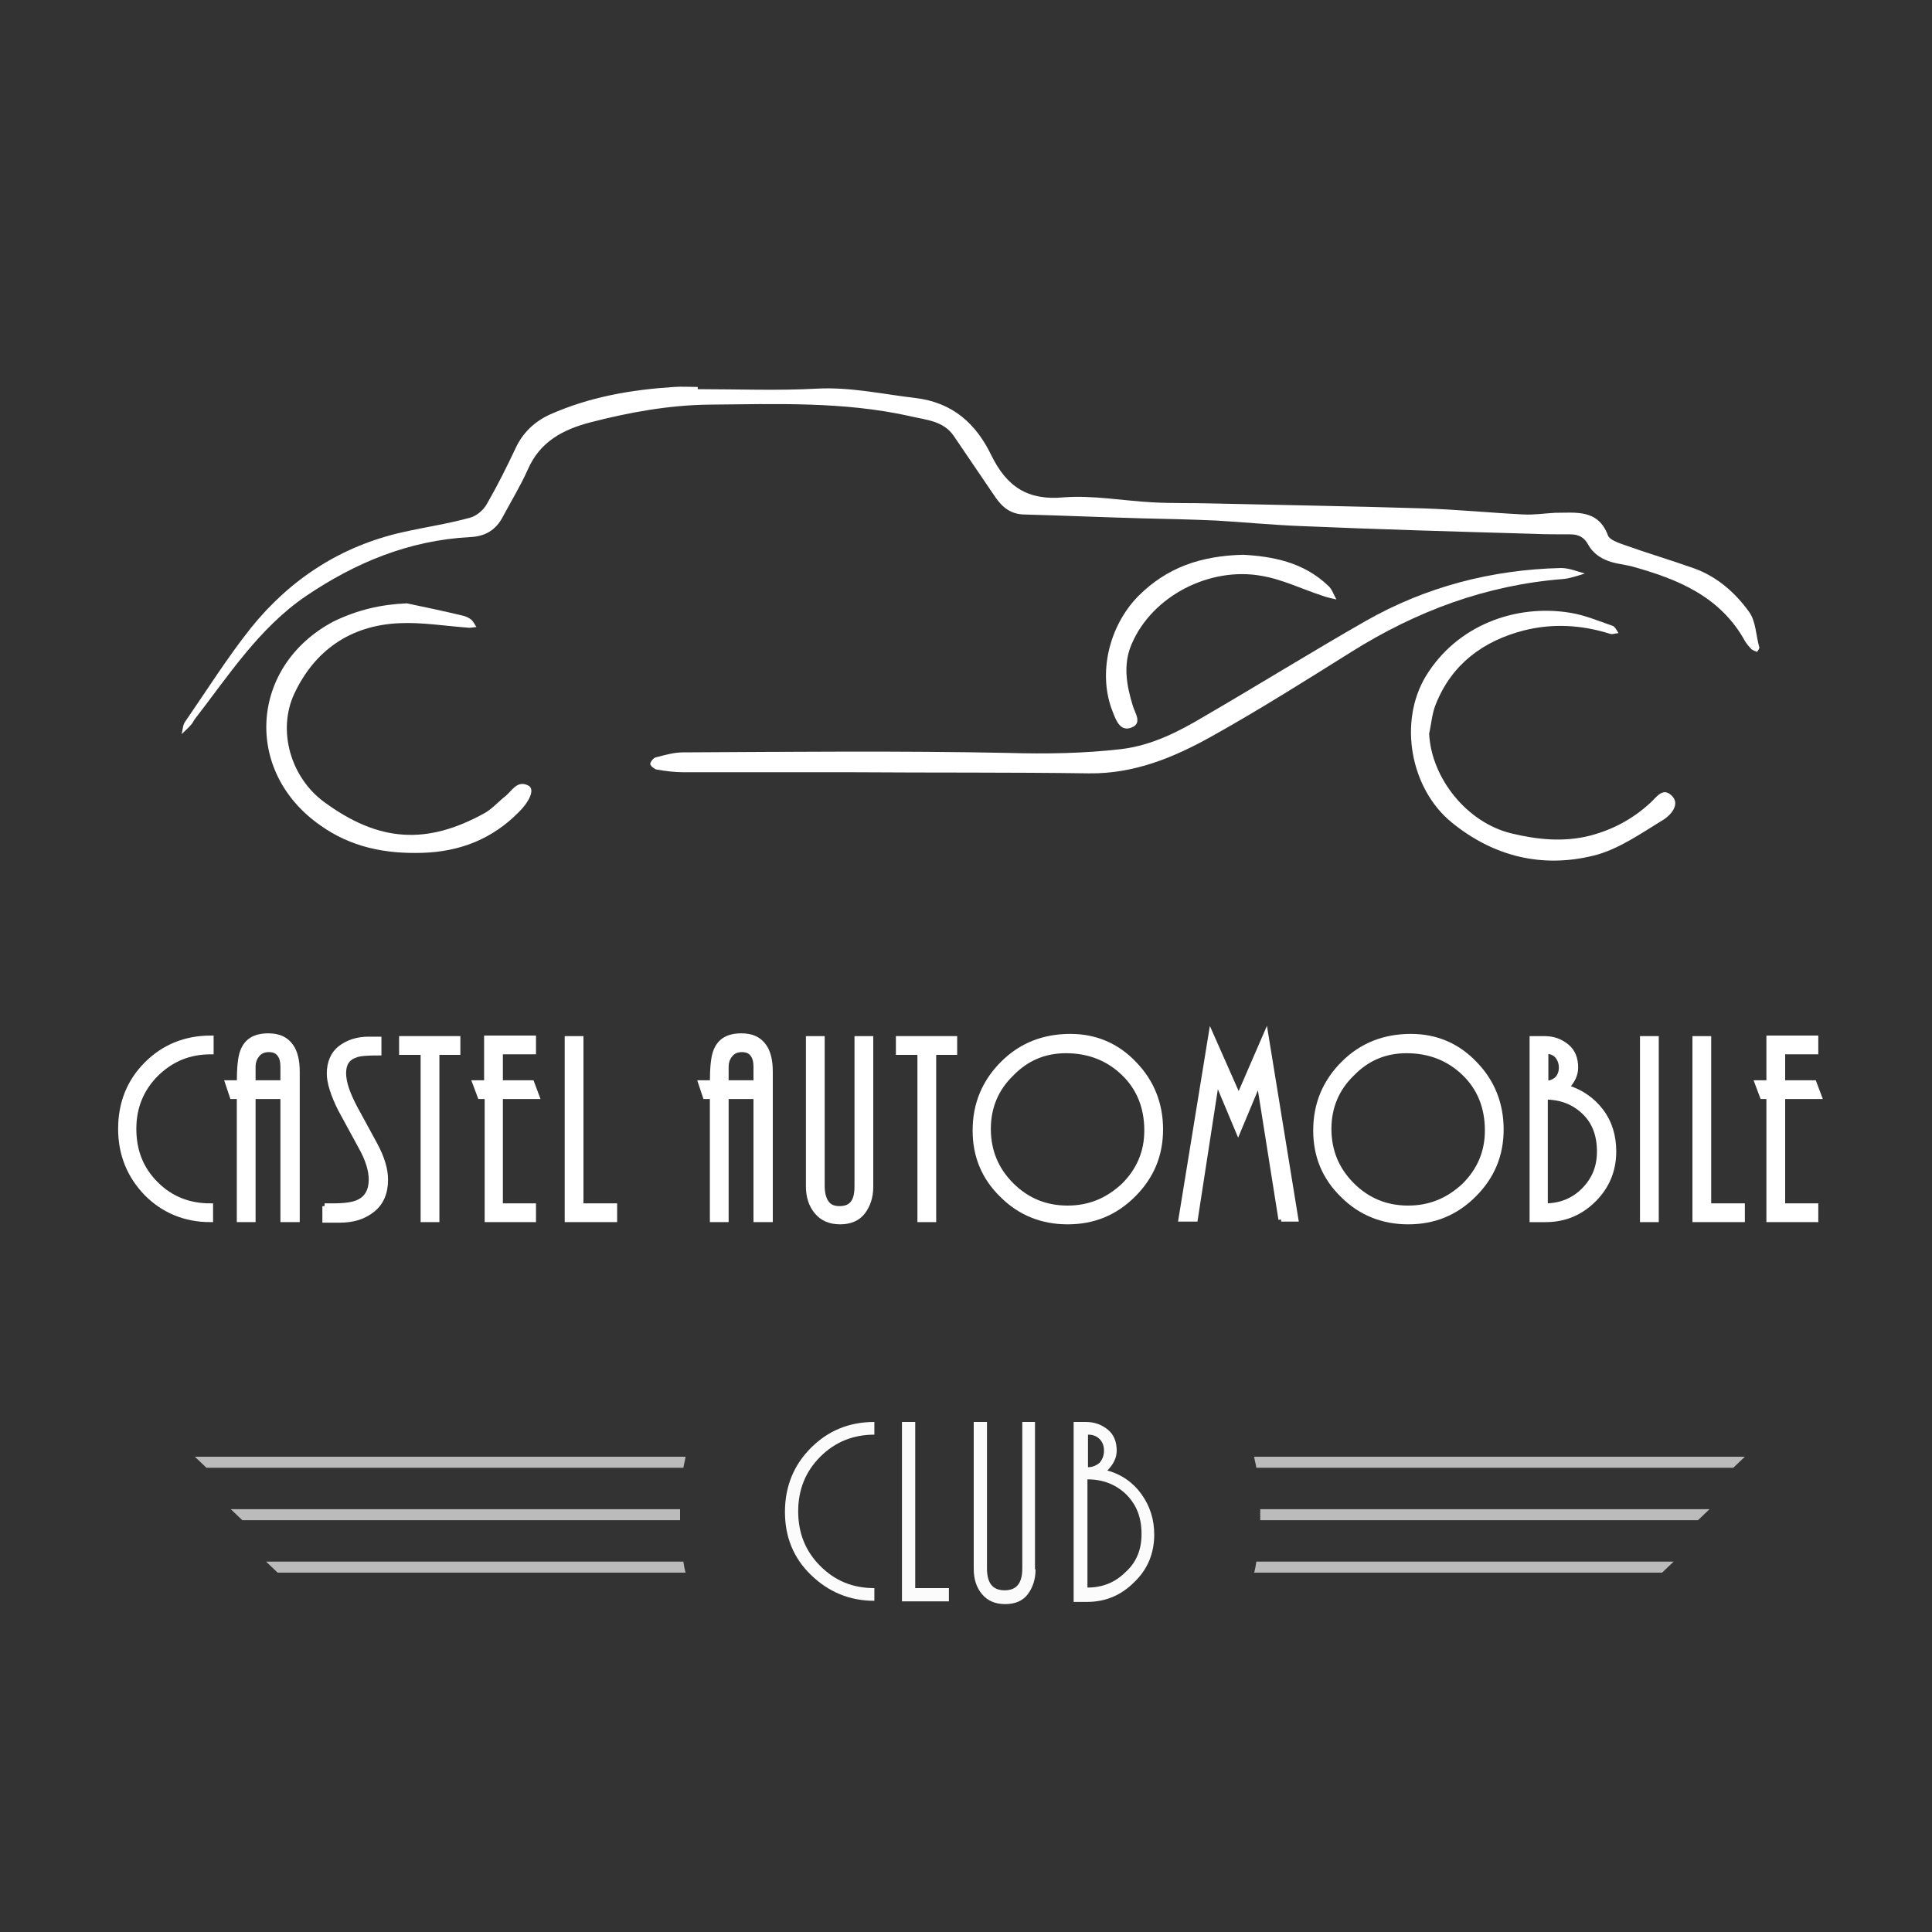 <?xml version="1.0" encoding="utf-8"?>
<!-- Generator: Adobe Illustrator 26.5.1, SVG Export Plug-In . SVG Version: 6.00 Build 0)  -->
<svg version="1.1" xmlns="http://www.w3.org/2000/svg" xmlns:xlink="http://www.w3.org/1999/xlink" x="0px" y="0px" width="350px"
	 height="350px" viewBox="0 0 350 350" style="enable-background:new 0 0 350 350;" xml:space="preserve">
<rect x="0" y="0" width="350" height="350" fill="#333333" stroke="none"/>
<style type="text/css">
	.st0{display:none;}
	.st1{display:inline;fill:#9D0301;}
	.st2{fill:#FFFFFF;}
	.st3{display:none;fill:#998675;}
	.st4{fill:#FFFFFF;stroke:#FFFFFF;stroke-miterlimit:10;}
	.st5{opacity:0.68;}
	.st6{fill:#FCFBFB;}
</style>
<g id="Calque_2" class="st0">
	<rect x="-0.5" y="0" class="st1" width="351" height="350"/>
</g>
<g id="Calque_6">
	<g id="Calque_1">
		<g>
			<g>
				<path class="st2" d="M126.4,70.5c7.2,0,14.5,0.3,21.7-0.1c6-0.3,11.8,1,17.7,1.7c6.9,0.8,11.1,4.8,13.8,10.4
					c2.8,5.7,6.6,8.2,13.1,7.6c5.3-0.4,10.6,0.6,16,0.9c3.6,0.2,7.1,0.1,10.7,0.2c12.8,0.3,25.7,0.5,38.5,0.9
					c6,0.2,12.1,0.8,18.1,1.1c1.9,0.1,3.8-0.2,5.7-0.3c3.8,0,7.8-0.7,9.6,4.1c0.3,0.8,1.8,1.3,2.9,1.7c4.2,1.5,8.6,2.8,12.8,4.3
					c4.1,1.5,7.4,4.4,9.9,7.9c1.2,1.7,1.2,4.2,1.8,6.3c0.1,0.3-0.2,0.6-0.4,0.9c-0.4-0.2-0.9-0.3-1.1-0.6c-0.4-0.4-0.8-0.9-1.1-1.4
					c-4.5-8.1-12.2-11.2-20.5-13.5c-1.6-0.4-3.3-0.5-4.8-1.2c-1.2-0.5-2.4-1.5-3-2.6c-0.8-1.5-1.8-2-3.4-2c-2.3,0-4.5,0-6.8-0.1
					c-14-0.4-28-0.8-42-1.4c-5.1-0.2-10.2-0.7-15.3-1c-4.5-0.2-9-0.3-13.5-0.4c-7.1-0.2-14.2-0.5-21.4-0.7c-2.6-0.1-4.1-1.6-5.4-3.6
					c-2.4-3.5-4.8-7.1-7.2-10.6c-1.9-2.8-5-2.9-7.9-3.6c-12.1-2.7-24.3-2.2-36.5-2.1c-7.3,0.1-14.4,1.4-21.4,3.2
					c-5,1.3-9.2,3.5-11.4,8.6c-1.3,2.9-3,5.7-4.5,8.5c-1.3,2.5-3.3,3.6-6,3.7c-11,0.6-20.7,4.6-29.7,10.7
					c-8.5,5.8-14,14.4-20.2,22.4c-0.2,0.3-0.3,0.6-0.6,0.9c-0.5,0.6-1.1,1.1-1.7,1.7c0.2-0.7,0.2-1.6,0.6-2.2
					c4-5.8,7.7-11.7,12-17.1c7.1-8.8,16.3-14.8,27.5-17.3c4-0.9,8.1-1.5,12.1-2.6c1.2-0.3,2.5-1.4,3.1-2.5c1.9-3.3,3.6-6.7,5.2-10.1
					c1.3-2.8,3.4-4.8,6.2-6.1c7.2-3.2,14.7-4.5,22.5-5c1.4-0.1,2.9,0,4.3,0C126.4,70.6,126.4,70.6,126.4,70.5z"/>
				<path class="st2" d="M154.6,139.9c-10.2,0-20.4,0-30.7,0c-1.7,0-3.3-0.2-5-0.5c-0.4-0.1-1.1-0.7-1.1-1c0-0.4,0.6-1.1,1-1.2
					c1.6-0.4,3.3-0.9,4.9-0.9c19.6-0.1,39.3-0.3,58.9,0.1c6.9,0.2,13.7,0.1,20.6-0.7c5.6-0.7,10.4-3.2,15.1-6
					c9.8-5.7,19.3-11.6,29.1-17.2c10.9-6.2,22.8-9.3,35.4-9.6c1.4,0,2.9,0.6,4.3,1c-1.3,0.4-2.7,0.9-4,1
					c-13.9,1.1-26.5,5.8-38.3,13.2c-8.3,5.2-16.7,10.5-25.3,15.3c-6.8,3.8-14,6.8-22.2,6.7C183,139.9,168.8,140,154.6,139.9
					C154.6,140,154.6,140,154.6,139.9z"/>
				<path class="st2" d="M73.7,109.3c3.3,0.7,6.7,1.4,10,2.2c0.6,0.1,1.2,0.4,1.6,0.7c0.4,0.3,0.7,0.9,1,1.4c-0.5,0-1.1,0.2-1.6,0.1
					c-4.1-0.3-8.3-1-12.4-0.8c-8.8,0.4-15.3,4.9-19,12.8c-3.1,6.7-0.6,15.1,5.3,19.5c10,7.4,18.7,7.9,29.2,2.1
					c1.4-0.8,2.5-2.1,3.8-3.1c1.2-1,2.1-2.9,4.1-1.9c1.2,0.6,0.4,2.7-1.7,4.8c-4.8,4.9-10.7,7.2-17.5,7.4c-6.7,0.2-12.9-1-18.5-5
					c-14-9.8-12.7-28.9,2.4-36.9C64.7,110.5,69,109.5,73.7,109.3z"/>
				<path class="st2" d="M258.9,132.9c0.4,8.1,6.9,16.2,15,18.1c4.6,1.1,9.3,1.6,14.1,0.4c4.2-1.1,7.7-3,10.8-5.8
					c1.2-1,2.4-3.2,4.1-1.4c1.5,1.5-0.2,3.4-1.4,4.2c-4.1,2.5-8.3,5.5-12.8,6.6c-9.3,2.3-18.1,0.2-25.7-6
					c-7.5-6.1-9.7-18.2-4.7-26.5c5.6-9.2,16.2-13.1,26.1-11.5c2.6,0.4,5.2,1.5,7.8,2.4c0.4,0.2,0.7,0.8,1,1.3
					c-0.5,0-1.1,0.3-1.6,0.1c-5.1-1.6-10.3-1.9-15.5-0.6c-7.4,1.9-13.1,6.1-16,13.4C259.4,129.3,259.3,131.2,258.9,132.9z"/>
				<path class="st2" d="M225.2,100.5c5.3,0.3,10.9,1.3,15.4,5.6c0.7,0.6,1,1.6,1.5,2.5c-0.9-0.2-1.8-0.4-2.6-0.7
					c-3.7-1.2-7.3-3-11.1-3.6c-9.1-1.6-19.6,3.5-23.4,12.4c-1.6,3.7-0.9,7.5,0.2,11.1c0.4,1.4,1.8,3.2-0.2,4c-2,0.8-2.8-1.2-3.4-2.8
					c-2.8-6.9-0.7-15.6,4.6-21C211.4,102.8,217.5,100.7,225.2,100.5z"/>
			</g>
		</g>
		<g id="Calque_3">
		</g>
		<circle class="st3" cx="174.7" cy="274.4" r="47"/>
		<g>
			<path class="st4" d="M21.9,204.5c0-4.7,1.6-8.6,4.7-11.7c3.1-3.1,7-4.7,11.6-4.7v2.4c-3.9,0-7.1,1.3-9.9,4c-2.7,2.7-4.1,6-4.1,10
				c0,4,1.3,7.3,4,10c2.7,2.7,6,4,9.9,4v2.4c-4.5,0-8.4-1.6-11.5-4.7C23.5,213,21.9,209.1,21.9,204.5z"/>
			<path class="st4" d="M51.3,220.9v-22.3h-5.5v22.3h-2.4v-22.3h-1.3l-0.8-2.4h2.1c0-2.8,0.2-4.7,0.6-5.7c0.7-1.9,2.2-2.8,4.6-2.8
				c1.9,0,3.2,0.6,4.1,1.9c0.7,1,1.1,2.5,1.1,4.5v26.8H51.3z M51.3,193.2c0-0.9-0.2-1.7-0.6-2.2c-0.4-0.6-1.1-0.9-2-0.9
				c-0.9,0-1.6,0.3-2.1,0.9c-0.5,0.6-0.8,1.3-0.8,2.3v2.9h5.5V193.2z"/>
			<path class="st4" d="M58.8,218.5h1.4c2.2,0,3.8-0.2,4.8-0.7c1.5-0.7,2.3-2.1,2.3-4.1c0-1.7-0.6-3.7-1.9-6
				c-1.3-2.4-2.5-4.6-3.7-6.8c-1.3-2.6-2-4.8-2-6.4c0-2,0.7-3.6,2-4.6c1.3-1,3-1.6,5.1-1.6h1.8v2.4c-2.1,0-3.5,0.1-4.2,0.4
				c-1.5,0.5-2.2,1.6-2.2,3.3c0,1.7,0.7,3.7,2,6.2c1.2,2.2,2.4,4.4,3.7,6.8c1.3,2.4,1.9,4.5,1.9,6.3c0,2.4-0.8,4.2-2.3,5.4
				c-1.6,1.3-3.5,1.9-6,1.9h-2.6V218.5z"/>
			<path class="st4" d="M76.7,220.9v-30.3h-3.9v-2.4h10.1v2.4h-3.8v30.3H76.7z"/>
			<path class="st4" d="M88.3,220.9v-22.3H87l-0.9-2.4h2.1v-8.1h8.4v2.4h-6v5.7h5.7l0.9,2.4h-6.6v19.9h6v2.4H88.3z"/>
			<path class="st4" d="M102.8,220.9v-32.7h2.4v30.3h6.1v2.4H102.8z"/>
			<path class="st4" d="M137,220.9v-22.3h-5.5v22.3h-2.4v-22.3h-1.3l-0.8-2.4h2.1c0-2.8,0.2-4.7,0.6-5.7c0.7-1.9,2.2-2.8,4.6-2.8
				c1.9,0,3.2,0.6,4.1,1.9c0.7,1,1.1,2.5,1.1,4.5v26.8H137z M137,193.2c0-0.9-0.2-1.7-0.6-2.2c-0.4-0.6-1.1-0.9-2-0.9
				c-0.9,0-1.6,0.3-2.1,0.9c-0.5,0.6-0.8,1.3-0.8,2.3v2.9h5.5V193.2z"/>
			<path class="st4" d="M157.7,215c0,1.8-0.5,3.3-1.4,4.5c-0.9,1.2-2.3,1.8-4.1,1.8c-1.8,0-3.2-0.6-4.2-1.8c-1-1.2-1.5-2.7-1.5-4.6
				v-26.7h2.4v26.6c0,1.2,0.2,2.2,0.7,3c0.5,0.8,1.3,1.2,2.5,1.2s2-0.4,2.5-1.1c0.5-0.7,0.7-1.7,0.7-3v-26.7h2.4V215z"/>
			<path class="st4" d="M166.7,220.9v-30.3h-3.9v-2.4h10.1v2.4h-3.8v30.3H166.7z"/>
			<path class="st4" d="M210.2,204.6c0,4.6-1.6,8.5-4.9,11.8c-3.3,3.3-7.2,4.9-11.9,4.9c-4.6,0-8.6-1.6-11.8-4.8
				c-3.3-3.2-4.9-7.1-4.9-11.7c0-4.8,1.7-8.8,5-12.1c3.3-3.3,7.4-4.9,12.2-4.9c4.6,0,8.5,1.7,11.6,5
				C208.6,196,210.2,200,210.2,204.6z M179,204.5c0,4,1.4,7.4,4.2,10.2c2.8,2.8,6.2,4.2,10.2,4.2c4,0,7.3-1.4,10.2-4.1
				c2.8-2.8,4.2-6.1,4.2-10c0-4.2-1.4-7.7-4.2-10.4c-2.8-2.7-6.3-4.1-10.5-4.1c-3.9,0-7.2,1.4-9.9,4.2
				C180.4,197.2,179,200.6,179,204.5z"/>
			<path class="st4" d="M232.1,220.9l-4-25.2l-3.8,9.1l-3.9-9.3l-3.9,25.3h-2.5l5.4-33.2l5,11.3l4.9-11.3l5.4,33.2H232.1z"/>
			<path class="st4" d="M271.9,204.6c0,4.6-1.6,8.5-4.9,11.8c-3.3,3.3-7.2,4.9-11.9,4.9c-4.6,0-8.6-1.6-11.8-4.8
				c-3.3-3.2-4.9-7.1-4.9-11.7c0-4.8,1.7-8.8,5-12.1c3.3-3.3,7.4-4.9,12.2-4.9c4.6,0,8.5,1.7,11.6,5
				C270.3,196,271.9,200,271.9,204.6z M240.7,204.5c0,4,1.4,7.4,4.2,10.2c2.8,2.8,6.2,4.2,10.2,4.2c4,0,7.3-1.4,10.2-4.1
				c2.8-2.8,4.2-6.1,4.2-10c0-4.2-1.4-7.7-4.2-10.4c-2.8-2.7-6.3-4.1-10.5-4.1c-3.9,0-7.2,1.4-9.9,4.2
				C242.1,197.2,240.7,200.6,240.7,204.5z"/>
			<path class="st4" d="M277.6,188.2h2.2c1.6,0,2.9,0.5,4,1.4s1.6,2.2,1.6,3.8c0,1.3-0.6,2.5-1.7,3.6c2.6,0.8,4.7,2.2,6.3,4.3
				s2.3,4.6,2.3,7.3c0,3.4-1.2,6.3-3.6,8.7c-2.4,2.4-5.3,3.6-8.7,3.6h-2.4V188.2z M282.9,193.4c0-0.9-0.3-1.6-0.8-2.2
				c-0.6-0.6-1.3-0.8-2.1-0.8v5.9c0.8,0,1.6-0.3,2.1-0.8C282.6,195,282.9,194.3,282.9,193.4z M289.8,208.6c0-3-0.9-5.4-2.8-7.2
				c-1.9-1.8-4.2-2.7-7.1-2.7v19.8c2.7,0,5.1-0.9,7-2.8C288.9,213.7,289.8,211.4,289.8,208.6z"/>
			<path class="st4" d="M297.6,220.9v-32.7h2.4v32.7H297.6z"/>
			<path class="st4" d="M307.1,220.9v-32.7h2.4v30.3h6.1v2.4H307.1z"/>
			<path class="st4" d="M320.5,220.9v-22.3h-1.2l-0.9-2.4h2.1v-8.1h8.4v2.4h-6v5.7h5.7l0.9,2.4h-6.6v19.9h6v2.4H320.5z"/>
		</g>
	</g>
	<g id="ailes">
		<g>
			<g class="st5">
				<path class="st6" d="M227.2,263.9c0.1,0.7,0.3,1.3,0.4,2H314l2.1-2H227.2z"/>
				<path class="st6" d="M228.3,273.4c0,0.3,0,0.7,0,1s0,0.7,0,1h79.3l2.1-2H228.3z"/>
				<path class="st6" d="M227.6,282.9c-0.1,0.7-0.2,1.3-0.4,2h73.9l2.1-2H227.6z"/>
			</g>
			<g class="st5">
				<path class="st6" d="M124.2,263.9c-0.1,0.7-0.3,1.3-0.4,2H37.4l-2.1-2H124.2z"/>
				<path class="st6" d="M123.2,273.4c0,0.3,0,0.7,0,1s0,0.7,0,1H43.9l-2.1-2H123.2z"/>
				<path class="st6" d="M123.8,282.9c0.1,0.7,0.2,1.3,0.4,2H50.3l-2.1-2H123.8z"/>
			</g>
		</g>
	</g>
	<g id="Calque_4">
		<g id="CLUB">
			<path class="st6" d="M142.2,273.9c0-4.6,1.6-8.5,4.7-11.6c3.1-3.1,6.9-4.7,11.5-4.7v2.3c-3.8,0-7.1,1.3-9.8,4c-2.7,2.7-4,6-4,9.9
				c0,3.9,1.3,7.2,4,9.9c2.7,2.7,5.9,4,9.8,4v2.3c-4.5,0-8.3-1.6-11.5-4.7C143.8,282.3,142.2,278.5,142.2,273.9z"/>
			<path class="st6" d="M163.4,290.1v-32.5h2.4v30.1h6.1v2.4H163.4z"/>
			<path class="st6" d="M187.6,284.3c0,1.8-0.5,3.3-1.4,4.5c-0.9,1.2-2.3,1.8-4.1,1.8c-1.8,0-3.2-0.6-4.2-1.8
				c-1-1.2-1.5-2.7-1.5-4.6v-26.6h2.4v26.5c0,1.2,0.2,2.2,0.7,2.9s1.3,1.1,2.5,1.1s2-0.4,2.5-1.1c0.5-0.7,0.7-1.7,0.7-2.9v-26.5h2.3
				V284.3z"/>
			<path class="st6" d="M194.6,257.6h2.1c1.6,0,2.9,0.5,4,1.4c1.1,0.9,1.6,2.2,1.6,3.8c0,1.3-0.6,2.5-1.7,3.6
				c2.6,0.7,4.7,2.2,6.2,4.3c1.5,2.1,2.3,4.5,2.3,7.3c0,3.4-1.2,6.3-3.6,8.6c-2.4,2.4-5.2,3.6-8.6,3.6h-2.4V257.6z M200,262.8
				c0-0.9-0.3-1.6-0.8-2.1c-0.6-0.6-1.3-0.8-2.1-0.8v5.9c0.8,0,1.5-0.3,2.1-0.8C199.7,264.4,200,263.7,200,262.8z M206.8,277.9
				c0-3-0.9-5.3-2.8-7.2c-1.9-1.8-4.2-2.7-7-2.7v19.6c2.7,0,5-0.9,6.9-2.8C205.9,283,206.8,280.7,206.8,277.9z"/>
		</g>
	</g>
</g>
<g id="Calque_7" class="st0">
</g>
</svg>
